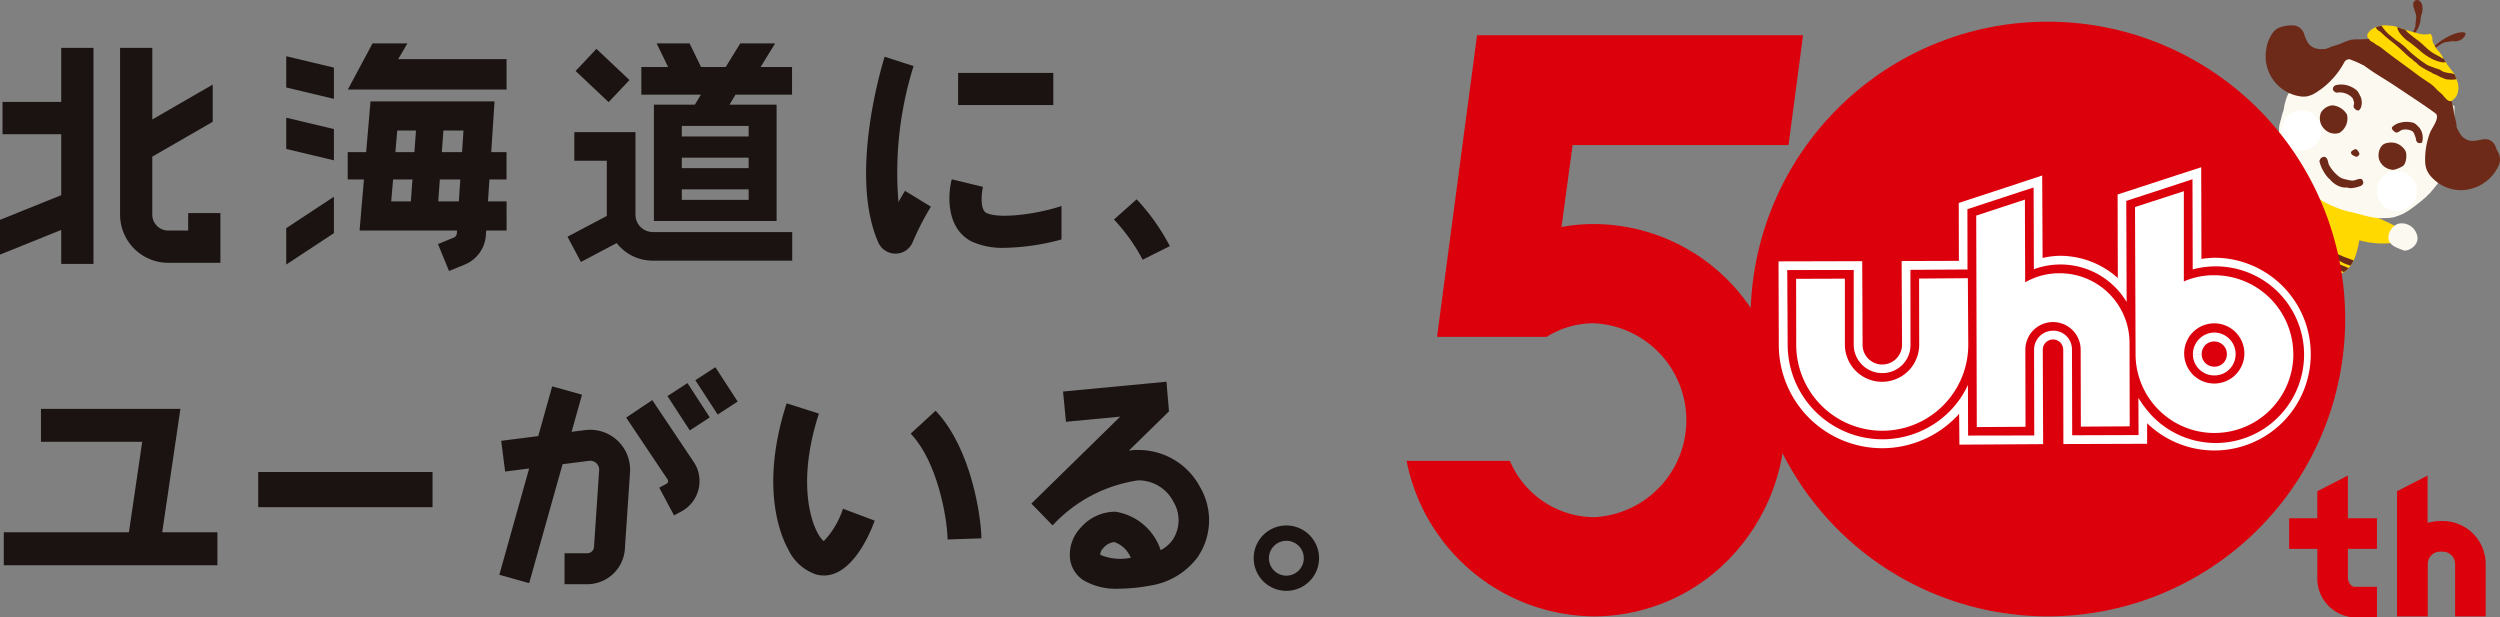 <svg xmlns="http://www.w3.org/2000/svg" xmlns:xlink="http://www.w3.org/1999/xlink" width="172.098" height="42.504" viewBox="0 0 172.098 42.504"><rect x="0" y="0" width="172.098" height="42.504" fill="#808080" stroke="none"/><defs><style>.a{fill:none;}.b{clip-path:url(#a);}.c{fill:#6e2a18;}.d{fill:#ffd900;}.e{fill:#fbf9f0;}.f{clip-path:url(#c);}.g{clip-path:url(#e);}.h{mix-blend-mode:multiply;isolation:isolate;}.i{clip-path:url(#g);}.j{clip-path:url(#h);}.k{fill:url(#i);}.l{clip-path:url(#j);}.m{clip-path:url(#k);}.n{fill:url(#l);}.o{fill:#dc000c;}.p{fill:#fff;}.q{fill:#1a1311;}</style><clipPath id="a"><rect class="a" width="172.098" height="42.504"/></clipPath><clipPath id="c"><path class="a" d="M231.638,17.926a1.91,1.91,0,0,0-.208.183c-.691.72-1.517,1.68-1.28,2.742a7,7,0,0,0,.543,1.875,5.811,5.811,0,0,0,1.4,1.291,4.563,4.563,0,0,0,2.505.784,3.3,3.3,0,0,0,1.443-.233,1.456,1.456,0,0,0,.621-.506,2.355,2.355,0,0,0,.353-.656,6.571,6.571,0,0,0,.331-2.738,5.285,5.285,0,0,0-.118-1.08c-.329-1.05-1.963-1.377-2.845-1.587a8.468,8.468,0,0,0-1.8-.368,1.529,1.529,0,0,0-.943.292" transform="translate(-230.109 -17.634)"/></clipPath><clipPath id="e"><path class="a" d="M241.918,2.834a1.018,1.018,0,0,0-.244.225.329.329,0,0,0-.09.331.292.292,0,0,0,.1.127.609.609,0,0,0,.042.072.483.483,0,0,0,.2.148.455.455,0,0,1,.045.022.57.57,0,0,1,.08.058l.057.046a1.249,1.249,0,0,0,.159.1c.032.018.065.035.1.054.112.074.195.133.268.192.436.348.895.682,1.338,1.005.323.235.656.477.977.723.186.142.383.276.573.4l.246.168a2.532,2.532,0,0,1,.493.4,2.644,2.644,0,0,0,.333.32l.105.09a1.147,1.147,0,0,1,.107.12,1.614,1.614,0,0,0,.119.134.438.438,0,0,1,.032.036.641.641,0,0,0,.2.169.289.289,0,0,0,.255,0,.358.358,0,0,0,.132-.131.305.305,0,0,0,.07-.053.736.736,0,0,0,.091-.121l.011-.016a1.288,1.288,0,0,0,0-1.141,1.884,1.884,0,0,0-.212-.476,1.929,1.929,0,0,0-.128-.16c-.034-.039-.068-.078-.1-.122a.434.434,0,0,0-.051-.086.447.447,0,0,0-.065-.068l-.022-.02a.548.548,0,0,1-.074-.119.925.925,0,0,0-.1-.163,2.125,2.125,0,0,1-.19-.306,1.881,1.881,0,0,0-.288-.428,2.061,2.061,0,0,1-.408-.648.624.624,0,0,1-.016-.132.7.7,0,0,0-.071-.312l-.065-.111-.134.037a1.639,1.639,0,0,1-.766-.066c-.5-.137-.963-.266-1.439-.442a1.741,1.741,0,0,0-.453-.078l-.065,0c-.076-.007-.163-.013-.256-.013a1.625,1.625,0,0,0-.893.242" transform="translate(-241.567 -2.592)"/></clipPath><clipPath id="g"><rect class="a" width="2.758" height="2.76"/></clipPath><clipPath id="h"><path class="a" d="M233.024,11.94a1.378,1.378,0,1,0,1.89-.473,1.378,1.378,0,0,0-1.89.473" transform="translate(-232.826 -11.27)"/></clipPath><radialGradient id="i" cx="0.5" cy="0.5" r="0.32" gradientTransform="matrix(0, -1, 1, 0, -44.533, -27.978)" gradientUnits="objectBoundingBox"><stop offset="0" stop-color="#ee9fb0"/><stop offset="1" stop-color="#fff"/></radialGradient><clipPath id="j"><rect class="a" width="2.76" height="2.759"/></clipPath><clipPath id="k"><path class="a" d="M242.748,18.1a1.38,1.38,0,1,0,1.894-.472,1.376,1.376,0,0,0-1.894.472" transform="translate(-242.551 -17.429)"/></clipPath><radialGradient id="l" cx="0.5" cy="0.5" r="0.315" gradientTransform="matrix(0, -1, 1, 0, -45.093, -30.467)" xlink:href="#i"/></defs><g class="b"><g transform="translate(0 0)"><g class="b"><path class="c" d="M234.018,26.511a13.819,13.819,0,0,0-.617,1.317c.171.123.536.443.375.682-.194.286-.554-.026-.759-.135-.592-.313.033-1.29.238-1.665.125-.229.343-.625.609-1.041" transform="translate(-75.747 -8.353)"/><path class="c" d="M231.4,25.479c-.288.352-.535.635-.861,1.087-.187-.1-.638-.285-.781-.036-.169.3.273.484.462.619.546.393,1.048-.577,1.293-.924a2.437,2.437,0,0,0,.429-.831" transform="translate(-74.755 -8.263)"/><path class="d" d="M231.638,17.927c.783-.581,1.771-.155,2.744.076.882.21,2.516.537,2.845,1.587a5.285,5.285,0,0,1,.117,1.08,6.549,6.549,0,0,1-.331,2.738,2.344,2.344,0,0,1-.352.656,1.447,1.447,0,0,1-.621.506,3.3,3.3,0,0,1-1.443.233,4.555,4.555,0,0,1-2.505-.783,5.8,5.8,0,0,1-1.4-1.292,7.026,7.026,0,0,1-.543-1.875c-.237-1.062.59-2.022,1.28-2.741a1.723,1.723,0,0,1,.208-.183" transform="translate(-74.882 -5.739)"/><path class="d" d="M232.565,17.618a5.56,5.56,0,0,1-2.685,1.616s-.653-.194-.421-.713a2.4,2.4,0,0,1,.331-.491,3.843,3.843,0,0,1,.381-.442,2.981,2.981,0,0,1,.212-.211c.1-.074.193-.147.295-.212.146-.094.3-.173.442-.269a1.5,1.5,0,0,1,.491-.2,1.166,1.166,0,0,1,.335-.033,2.147,2.147,0,0,1,.4.1c.2.059.467.178.524.4a.744.744,0,0,1-.061.451,1.026,1.026,0,0,1-.277.4,1.5,1.5,0,0,1-.188.134.725.725,0,0,1-.113.071c-.032.013-.116.067-.15.04" transform="translate(-74.654 -5.42)"/><path class="d" d="M239.39,23.237a5.91,5.91,0,0,0,3.345.31s.536-.5.067-.893a13.169,13.169,0,0,0-2.408-1.073l-1.748-.382-.281,1.37" transform="translate(-77.568 -6.898)"/><path class="e" d="M244.756,24.642c-.46-.181-1.039-.357-1.026-.9a1.07,1.07,0,0,1,.646-.92,1.09,1.09,0,0,1,1.325.776c.217.714-.662,1.16-.944,1.046" transform="translate(-79.314 -7.412)"/></g></g><g transform="translate(155.227 11.896)"><g class="f"><path class="c" d="M236,26.343a12.586,12.586,0,0,0-1.434-.76c-.183-.108-.379-.2-.569-.289a5.525,5.525,0,0,1-.593-.288q-.393-.247-.783-.5c-.479-.317-.951-.648-1.431-.961a2.475,2.475,0,0,1-.418-.343c-.083-.082-.186-.141-.268-.226a5.251,5.251,0,0,0-.434-.4,3.564,3.564,0,0,0,.035.74,2.323,2.323,0,0,0,.119.561,1.665,1.665,0,0,0,.29.691c.23.24.739.582.975.818a3.329,3.329,0,0,0,1.1.725,9.238,9.238,0,0,0,1.38.418,4.68,4.68,0,0,0,1.454.121,1.707,1.707,0,0,0,.58-.309" transform="translate(-230.091 -19.244)"/><path class="c" d="M236.944,24.7a7.114,7.114,0,0,0-.722-.279c-.151-.065-.58-.249-.757-.331-.55-.256-1.093-.58-1.648-.89-.32-.182-.633-.376-.95-.576-.363-.233-.756-.461-1.1-.715-.167-.123-.341-.239-.513-.356-.125-.087-.235-.178-.351-.261-.094-.072-.21-.159-.3-.236a3.3,3.3,0,0,0-.511-.407.515.515,0,0,0-.2.022c-.085.024.248.3.345.391a10.844,10.844,0,0,0,.912.7c.594.439,1.243.917,1.9,1.33.253.16.512.3.768.45.319.186.633.389.959.569.307.171.641.347.954.5.159.08.385.217.544.275.194.072.527.195.579.108" transform="translate(-230.031 -18.612)"/><path class="c" d="M236.531,25.471c-.065-.038-.816-.338-.878-.366-.253-.121-.51-.232-.76-.37-.158-.088-.314-.168-.476-.255-.141-.078-.274-.164-.416-.238-.234-.121-.451-.236-.676-.378-.283-.182-.567-.36-.849-.539-.469-.3-.95-.6-1.389-.938-.1-.076-.2-.15-.293-.227-.067-.053-.142-.1-.208-.151-.083-.074-.167-.15-.244-.222-.051-.046-.341-.293-.4-.336a.282.282,0,0,0-.142.111c-.011.011-.034.024-.036.038s.252.227.273.255c.064.078.149.155.224.23.153.154.322.3.5.443.114.1.221.2.336.3a6.824,6.824,0,0,0,.66.478c.227.142.448.293.675.439.164.1.325.214.491.316.113.067.222.146.337.207.093.053.188.1.279.15s.2.112.3.173c.12.076.246.136.37.2.152.076.3.169.45.244.13.065.268.115.4.188.105.057.2.1.312.148a4.449,4.449,0,0,0,.428.2c.053.016.677.3.719.3" transform="translate(-229.998 -18.876)"/></g></g><g transform="translate(0 0)"><g class="b"><path class="e" d="M234.431,6.381l-.423.1c-.02,0-.069.134-.078.15l-.047.092c-.019.04-.036.081-.058.119a3,3,0,0,1-.192.266,4.95,4.95,0,0,0-.286.42c-.05.085-.082.179-.127.266a1.764,1.764,0,0,0-.106.2,3.442,3.442,0,0,0-.134.42c-.024.1-.054.2-.071.3a1.46,1.46,0,0,1-.049.264,4.984,4.984,0,0,0-.161.575,3.83,3.83,0,0,0-.137.551,2.667,2.667,0,0,0,0,.275,1.361,1.361,0,0,1-.021.138,1.71,1.71,0,0,0,.012.275,4.388,4.388,0,0,0,.107.657c.053.212.1.426.169.635a3.9,3.9,0,0,1,.113.377,1.078,1.078,0,0,0,.034.161c.022.055.058.105.084.16s.028.084.046.124a2.624,2.624,0,0,0,.136.229,2.107,2.107,0,0,0,.151.217,2.908,2.908,0,0,0,.427.461c.225.195.444.395.673.584.154.128.31.256.464.385a4.921,4.921,0,0,0,.938.6,6.693,6.693,0,0,0,.764.327,5,5,0,0,0,.768.232c.271.05.544.134.812.2a5.764,5.764,0,0,0,1.156.233,4.634,4.634,0,0,0,.584-.008,2.114,2.114,0,0,0,.552-.072c.174-.058.347-.124.516-.194a1.543,1.543,0,0,0,.232-.127c.068-.042.147-.078.212-.125a13.541,13.541,0,0,0,1.074-.833,1.856,1.856,0,0,0,.223-.208c.051-.063.116-.1.167-.162.1-.123.205-.246.307-.368.156-.188.29-.387.446-.574l.268-.322a.791.791,0,0,0,.161-.253c.023-.068.031-.14.055-.208a.854.854,0,0,1,.066-.137c.054-.092.113-.181.169-.272.015-.025.069-.085.071-.115s.143-3.709.143-3.709-5.824-4.739-6.512-4.5a40.383,40.383,0,0,0-3.7,2.194" transform="translate(-75.672 -1.36)"/><path class="c" d="M239.55,5c-.229-.238-.094-.449-.1-.78,0,0-.654.772-.434.331.073-.147.576-.293.74-.309.133-.012.241-.117.368-.157a3.467,3.467,0,0,1,1.349-.066,3.335,3.335,0,0,1,.545.154c.237.063.48.026.713.1a6.734,6.734,0,0,1,1.753,1.2l.313.225c.181.175.309.4.467.578l.182.176a2.339,2.339,0,0,1,.217.389c.171.316.38.605.558.916a4.378,4.378,0,0,1,.339.6,3.934,3.934,0,0,1,.141.78l.149.591c.011.107.022.218.033.331a1.67,1.67,0,0,0,.176.333,1.034,1.034,0,0,0,.4.451c.735.481,1.464-.412,2.022.386.011.015.021.03.03.044a.532.532,0,0,1,.059.147c.064.191.181.358.247.547a1.066,1.066,0,0,1-.012.658,2.894,2.894,0,0,1-2.729,1.763,2.766,2.766,0,0,1-1.925-.9,1.672,1.672,0,0,1-.363-.588,1.952,1.952,0,0,1-.078-.584,5.125,5.125,0,0,1,.352-1.918c.114-.292.663-.967.391-1.276-.443-.328-.9-.637-1.357-.943l-1.473-.982c-.691-.461-1.433-.87-2.093-1.371-.148-.09-.3-.178-.447-.268l-.324-.256A1.094,1.094,0,0,0,239.55,5" transform="translate(-77.767 -1.297)"/><path class="c" d="M231.749,3.035a1.063,1.063,0,0,1,.482-.33,2.686,2.686,0,0,1,.882-.12.841.841,0,0,1,.746.6,2.3,2.3,0,0,0,.341.707,1.026,1.026,0,0,0,.6.308,1.647,1.647,0,0,0,.561,0,3.7,3.7,0,0,0,.4-.158l.581-.18a3.9,3.9,0,0,1,.739-.286,4.239,4.239,0,0,1,.691-.024c.288-.009.574.007.861,0-.229.588-.467,1.172-.7,1.759-.225-.088-.458-.208-.662-.283-.09-.036-.181-.071-.271-.108a.393.393,0,0,0-.389.226,5.5,5.5,0,0,1-1.946,2.072,1.8,1.8,0,0,1-.629.257,1.543,1.543,0,0,1-.432,0,2.79,2.79,0,0,1-2.357-3.228,2.532,2.532,0,0,1,.5-1.218" transform="translate(-75.243 -0.839)"/><path class="c" d="M248.1,4.638c.046-.4.868-.9,1.212-1.074a3.249,3.249,0,0,1,.589-.223,1.38,1.38,0,0,1,.326-.053c.069,0,.251.022.242.111a.464.464,0,0,1-.032.08.3.3,0,0,1-.025.07.791.791,0,0,1-.756.36,1.019,1.019,0,0,0-.3.026c-.1.026-.207.02-.308.046a1.1,1.1,0,0,0-.177.069,3.742,3.742,0,0,0-.328.208c-.1.055-.175.177-.27.22" transform="translate(-80.736 -1.07)"/><path class="c" d="M246.264,2.382a2.2,2.2,0,0,0,.455-.91,2.968,2.968,0,0,1,.051-.415,1.133,1.133,0,0,0,.049-.78c-.055-.134-.21-.337-.416-.261-.236.087-.2.375-.132.541.03.082.042.154.07.242a1.083,1.083,0,0,1,.092.342,1.642,1.642,0,0,1-.022.219c-.011.082-.018.175-.026.25a1.793,1.793,0,0,1-.027.248c-.055.188-.15.349-.22.526" transform="translate(-80.099 0)"/><path class="d" d="M247.152,7.774a.292.292,0,0,0,.255,0,.35.35,0,0,0,.132-.131.308.308,0,0,0,.071-.053.776.776,0,0,0,.091-.121l.011-.016a1.293,1.293,0,0,0,0-1.141,1.9,1.9,0,0,0-.212-.476,1.8,1.8,0,0,0-.128-.16c-.034-.039-.068-.078-.1-.123a.521.521,0,0,0-.051-.086.635.635,0,0,0-.065-.068l-.022-.02a.524.524,0,0,1-.074-.119.954.954,0,0,0-.1-.163,2.117,2.117,0,0,1-.19-.306,1.9,1.9,0,0,0-.288-.428,2.059,2.059,0,0,1-.407-.648.544.544,0,0,1-.017-.132.694.694,0,0,0-.071-.312l-.065-.112-.134.037a1.631,1.631,0,0,1-.766-.065c-.5-.137-.963-.266-1.438-.442a1.741,1.741,0,0,0-.453-.078l-.065-.005a1.775,1.775,0,0,0-1.149.229,1.061,1.061,0,0,0-.243.225.329.329,0,0,0-.09.331.288.288,0,0,0,.1.126.609.609,0,0,0,.042.072.476.476,0,0,0,.2.147l.045.022a.521.521,0,0,1,.08.058l.058.046a1.156,1.156,0,0,0,.158.1c.032.018.065.034.1.054.112.074.195.133.269.192.436.349.894.683,1.337,1.005.323.235.656.478.977.723.186.142.383.276.573.4l.246.168a2.573,2.573,0,0,1,.493.4,2.638,2.638,0,0,0,.333.32l.105.091a1.147,1.147,0,0,1,.107.12,1.614,1.614,0,0,0,.119.134.342.342,0,0,1,.032.036.658.658,0,0,0,.2.169" transform="translate(-78.61 -0.843)"/></g></g><g transform="translate(162.956 1.749)"><g class="g"><path class="c" d="M245.139,2.837a1.25,1.25,0,0,0,.324.36c.165.132.332.274.5.391.4.276.708.671,1.125.934.165.1.338.195.5.277.055.028.1.083.16.1s.385.03.43.1c-.148.382-.9.045-1.08-.028a4.149,4.149,0,0,1-1-.7c-.264-.21-.513-.425-.794-.613-.136-.09-.753-.677-.631-.944" transform="translate(-242.576 -2.633)"/><path class="c" d="M242.769,2.46a2.3,2.3,0,0,0,.186.271,2.934,2.934,0,0,0,.326.374c.1.09.206.171.312.258s.217.171.328.256a4.319,4.319,0,0,1,.546.423,8.861,8.861,0,0,0,1.527,1.233,8.886,8.886,0,0,0,.87.321,2.15,2.15,0,0,0,.25.15c.042.015.3.073.353.083a1.1,1.1,0,0,1,.745.315c-.042.108-.427.142-.515.142s-.222-.013-.309-.015a.86.86,0,0,1-.3-.092A2.581,2.581,0,0,1,246.7,6a.965.965,0,0,0-.238-.1.981.981,0,0,1-.167-.1c-.069-.038-.14-.071-.21-.107a5,5,0,0,1-.648-.381,2.535,2.535,0,0,1-.21-.2c-.051-.045-.114-.074-.166-.118-.032-.027-.053-.064-.086-.092-.1-.086-.217-.153-.313-.245-.283-.26-.556-.528-.851-.776s-.6-.459-.865-.724c-.053-.055-.111-.1-.168-.155-.074-.068-.2-.116-.256-.2s-.1-.167-.044-.24" transform="translate(-241.856 -2.549)"/></g></g><g transform="translate(0 0)"><g class="b"><path class="c" d="M244.619,12.5a1.143,1.143,0,0,0-.521.3c-.087.134.213.392.329.37.169-.03.273-.191.445-.2a.955.955,0,0,1,.625.112c.143.117.157.31.239.476a.384.384,0,0,0,.128.312.321.321,0,0,0,.3-.018,1.16,1.16,0,0,0-.192-1.025c-.154-.141-.281-.329-.53-.357a1.7,1.7,0,0,0-.82.033" transform="translate(-79.429 -4.046)"/><path class="c" d="M238.657,8.628a1.189,1.189,0,0,0-.387.042.281.281,0,0,0-.209.29.333.333,0,0,0,.184.2c.112.057.18-.006.29.01a1.172,1.172,0,0,1,.876.383.877.877,0,0,1,.108.319c.017.1-.053.208-.022.311a.377.377,0,0,0,.281.226c.113.019.138-.094.205-.165a1.1,1.1,0,0,0-.01-.785c-.1-.155-.142-.343-.31-.465a1.653,1.653,0,0,0-1.006-.369" transform="translate(-77.469 -2.806)"/><path class="c" d="M240.209,15.226a.154.154,0,0,0-.058.016c-.154.074-.356.188-.153.37a.62.62,0,0,0,.186.1.323.323,0,0,0,.132.032c.06,0,.206-.165.176-.224-.052-.1-.144-.306-.282-.3" transform="translate(-78.072 -4.954)"/><path class="c" d="M237.018,16a.356.356,0,0,0-.264.142,1.039,1.039,0,0,0-.046.109.137.137,0,0,0-.014.042.121.121,0,0,0,.005.041,2.729,2.729,0,0,0,.555,1.066c.057.072.141.131.2.2a1.539,1.539,0,0,0,.737.474.993.993,0,0,0,.251.043,1.054,1.054,0,0,1,.173,0c.059.009.109.036.169.04a1.3,1.3,0,0,0,.261-.019,2.322,2.322,0,0,0,.5-.138.276.276,0,0,0,.167-.215c0-.091-.063-.246-.163-.266-.222-.022-.444.154-.669.113a4.067,4.067,0,0,1-.5-.109,1.123,1.123,0,0,1-.3-.131,2.671,2.671,0,0,1-.679-.751c-.153-.194-.072-.593-.39-.646" transform="translate(-77.025 -5.205)"/><g class="h" transform="translate(157.06 7.603)"><g class="i"><g transform="translate(0 0)"><g class="j"><rect class="k" width="4.311" height="4.31" transform="matrix(0.506, -0.862, 0.862, 0.506, -1.57, 2.148)"/></g></g></g></g><g class="h" transform="translate(163.62 11.757)"><g class="l"><g transform="translate(0 0)"><g class="m"><rect class="n" width="4.31" height="4.31" transform="translate(-1.57 2.147) rotate(-59.588)"/></g></g></g></g><path class="c" d="M237.734,10.768a.626.626,0,0,0-.262,0,1.036,1.036,0,0,0-.666.484,1.03,1.03,0,0,0,.242,1.135.989.989,0,0,0,1.023.262,1.167,1.167,0,0,0,.526-1.268,1.3,1.3,0,0,0-.863-.611" transform="translate(-77.033 -3.499)"/><path class="c" d="M243.839,14.571a1.317,1.317,0,0,0-.617.028c-.437.115-.59.774-.445,1.152a1.062,1.062,0,0,0,.988.673,2.1,2.1,0,0,0,.579-.227c.293-.132.351-.793.244-1.047a.921.921,0,0,0-.23-.3,1.091,1.091,0,0,0-.518-.279" transform="translate(-78.987 -4.734)"/><path class="e" d="M228.458,20.024c.283.3.6.693,1.013.511a.89.89,0,0,0,.5-.791.907.907,0,0,0-1.009-.783.737.737,0,0,0-.5,1.062" transform="translate(-74.317 -6.169)"/><path class="o" d="M187.6,2.215a20.439,20.439,0,0,0-20.371,19.709,13.066,13.066,0,0,0-10.805-5.78,12.9,12.9,0,0,0-2.221.2l.763-5.635h14.864l1-7.563H148.386L148.1,5.315l-.717,5.394-1.75,13.2h7.551v0l.012-.01a6.1,6.1,0,0,1,3.233-.926,6.683,6.683,0,0,1,0,13.351,6.358,6.358,0,0,1-5.774-3.86l-.009-.018h-7.109a13.263,13.263,0,0,0,12.892,10.706,13.009,13.009,0,0,0,9.918-4.617,13.594,13.594,0,0,0,3.071-6.612A20.468,20.468,0,1,0,187.6,2.215" transform="translate(-46.709 -0.721)"/><path class="o" d="M237.645,48.524l-2.107,1.082v1.862H233.6v2.107h1.939v1.951a2.683,2.683,0,0,0,2.581,2.768h1.527V56.187h-1.527c-.224,0-.474-.271-.474-.66V53.575h2V51.468h-2Z" transform="translate(-76.018 -15.79)"/><path class="o" d="M247.754,51.657h-.178a2.963,2.963,0,0,0-.862.129V48.524l-2.107,1.082v8.616h2.118V54.615a.852.852,0,0,1,.851-.851h.178a.852.852,0,0,1,.851.851v3.608h2.107V54.615a2.962,2.962,0,0,0-2.959-2.958" transform="translate(-79.599 -15.79)"/><path class="p" d="M210.594,17.066s.013,4.583.016,6.311a8.149,8.149,0,0,1,.866-.081A6.639,6.639,0,0,1,216.2,34.621a6.656,6.656,0,0,1-9.329.067l0,1.415-5.764.018-.011-6.5a.745.745,0,0,0-.208-.5.722.722,0,0,0-.5-.2.708.708,0,0,0-.7.715l.025,6.491-5.764.035-.018-2.132a2.576,2.576,0,0,1-.245.269,7.115,7.115,0,0,1-12.17-5l-.018-5.753,5.761-.014.025,5.747a1.35,1.35,0,0,0,1.356,1.367A1.366,1.366,0,0,0,190,29.27l-.028-5.747,3.94-.013-.008-3.986,4.178-1.371,1.566-.52s.02,4.007.028,5.678a5.671,5.671,0,0,1,1.164-.15,5.976,5.976,0,0,1,4.014,1.531l-.014-5.751,4.183-1.365,1.572-.51-.6.826-.791.26-3.768,1.232.025,6.96a5.3,5.3,0,0,0-6.388-2.256c0-1.261-.016-5.628-.016-5.628l-.787.254L194.5,19.953l.006,4.152-3.929.024.005,5.142a1.929,1.929,0,0,1-1.942,1.966,1.958,1.958,0,0,1-1.966-1.958l0-5.142-4.576.007.028,5.155a6.523,6.523,0,0,0,11.143,4.576,6.273,6.273,0,0,0,1.267-1.825l.011,3.488,4.555-.008-.014-5.9a1.31,1.31,0,0,1,1.3-1.312,1.271,1.271,0,0,1,.935.376,1.294,1.294,0,0,1,.375.923l.015,5.9,4.569-.015-.012-2.563a7.308,7.308,0,0,0,.986,1.288A6.08,6.08,0,1,0,210.009,24.1c0-1.239-.015-6.212-.015-6.212Z" transform="translate(-59.065 -5.553)"/><path class="p" d="M205.038,26.058a4.722,4.722,0,0,1,2.364-.622,4.8,4.8,0,0,1,4.821,4.78l.011,5.758-3.364.019-.012-5.3a1.9,1.9,0,1,0-3.808.012l.012,5.3-3.354.019-.039-14.559,3.35-1.1Z" transform="translate(-65.627 -6.625)"/><path class="p" d="M225.4,30.721a2.072,2.072,0,0,1-4.143.007,2.072,2.072,0,1,1,4.143-.007l3.368-.011a5.435,5.435,0,0,0-5.454-5.413,5.043,5.043,0,0,0-2.08.426V19.511L217.873,20.6l.038,10.141a5.431,5.431,0,1,0,10.862-.033Z" transform="translate(-70.9 -6.349)"/><path class="p" d="M195.14,32.955a5.921,5.921,0,0,1-11.843.028l-.008-4.55,3.358-.011,0,4.55a2.558,2.558,0,1,0,5.116-.018l-.008-4.539,3.357-.025Z" transform="translate(-59.646 -9.239)"/><path class="p" d="M224.386,35.417a.891.891,0,0,1,.258-.629.874.874,0,0,1,.6-.237.865.865,0,0,1,.876.863h.6a1.475,1.475,0,0,0-1.479-1.477,1.49,1.49,0,0,0-1.46,1.479Z" transform="translate(-72.823 -11.044)"/><path class="p" d="M226.117,36.129a.833.833,0,0,1-.248.626.856.856,0,0,1-.609.242h-.01a.869.869,0,0,1-.606-.242.856.856,0,0,1-.258-.624h-.605a1.424,1.424,0,0,0,.434,1.044,1.451,1.451,0,0,0,1.044.426,1.433,1.433,0,0,0,1.038-.429,1.458,1.458,0,0,0,.424-1.044Z" transform="translate(-72.823 -11.757)"/><path class="q" d="M32.491,6.522l-3.282-.783V7.889l3.282.783Z" transform="translate(-9.505 -1.867)"/><path class="q" d="M32.491,20.076l-3.282,2.163v2.505l3.282-2.163Z" transform="translate(-9.505 -6.533)"/><path class="q" d="M32.491,12.794l-3.282-.783v2.151l3.282.783Z" transform="translate(-9.505 -3.908)"/><path class="q" d="M16.94,17.46H15.57a1.1,1.1,0,0,1-1.1-1.1v-3.99L18.6,9.991l.029-.018V7.412l-4.157,2.4V4.882h-2.22v11.48A3.322,3.322,0,0,0,15.57,19.68H19.16V16.255H16.94Z" transform="translate(-3.987 -1.588)"/><path class="q" d="M4.215,19.757H6.435V4.882H4.215V8.606H.174v2.219H4.215v4.2L.037,16.708,0,16.723v2.393l4.215-1.7Z" transform="translate(0 -1.589)"/><path class="q" d="M117.524,23.561a14.548,14.548,0,0,0-2.284-3.221l-1.563,1.39a12.625,12.625,0,0,1,1.977,2.767Z" transform="translate(-36.993 -6.619)"/><path class="q" d="M46.419,17.234H45.144l0-.065.094-1.448h1.178V13.841H45.363l.226-3.491H37.053l-.3,3.491H35.483v1.881H36.6l-.3,3.515h6.709l-.013.188a.342.342,0,0,1-.214.3l-1.084.445.759,1.853,1.084-.444a2.348,2.348,0,0,0,1.454-2.034l.02-.306h1.405Zm-3.063-3.393H41.962l.108-1.488h1.383Zm-4.463-1.488h1.291l-.108,1.488H38.767Zm-.286,3.369H39.94l-.109,1.512H38.478Zm3.109,1.512.109-1.512h1.409l-.1,1.512Z" transform="translate(-11.547 -3.368)"/><path class="q" d="M12.545,41.721h-9.6v2.268h6.97L9,50.22H.385v2.268H15.091V50.22h-3.8Z" transform="translate(-0.125 -13.577)"/><rect class="q" width="12.001" height="2.421" transform="translate(17.775 32.492)"/><path class="q" d="M83.671,48.526a5.833,5.833,0,0,1-1.282,2.117c-.6-.436-2.033-3.437-.374-8.665l.036-.114-2.222-.706-.036.115c-1.817,5.727-.343,9.063.152,9.949a3.269,3.269,0,0,0,1.943,1.724,2.1,2.1,0,0,0,.509.064h0c1.931,0,3.131-2.8,3.454-3.664l.042-.112-2.182-.82Z" transform="translate(-25.679 -13.393)"/><path class="q" d="M94.731,42l-.081-.088-1.717,1.578.081.088c1.741,1.894,2.407,5.588,2.457,7.079l0,.12L97.8,50.7l0-.119c-.051-1.512-.7-6-3.071-8.579" transform="translate(-30.242 -13.64)"/><path class="q" d="M37.738,7.605h8.689V5.513H38.966L39.6,4.428H37.2l-1.7,3.177h2.231Z" transform="translate(-11.555 -1.441)"/><path class="q" d="M92.844,16.11l-1.785-1.091c-.018.028-.206.338-.449.773a24.522,24.522,0,0,1,1.041-9.361l-1.991-.644c-.026.08-2.545,7.994-.439,12.783a1.288,1.288,0,0,0,1.182.772h.036a1.28,1.28,0,0,0,1.168-.832,18.687,18.687,0,0,1,1.237-2.4" transform="translate(-28.761 -1.883)"/><path class="q" d="M104.6,22.437v-2.3l-.078.025c-1.725.553-4.244.872-5.1.445-.438-.219-.328-1.363-.24-1.732l.013-.058-2.148-.522-.015.058c-.287,1.168-.314,3.374,1.4,4.232a5.17,5.17,0,0,0,2.286.428,15.964,15.964,0,0,0,3.837-.563Z" transform="translate(-31.527 -5.953)"/><rect class="q" width="6.553" height="2.212" transform="translate(65.956 5.02)"/><rect class="q" width="2.092" height="3.126" transform="translate(39.623 4.886) rotate(-46.679)"/><path class="q" d="M69.129,8.647H66.311v8.008h8.446V8.647H71.514l.415-.689H75.82V6.051H73.656l1-1.622h-2.4l-1,1.622h-1.7l-.789-1.622H66.5l.789,1.622H65.446V7.958h4.1ZM72.834,15.2h-4.6v-.724h4.6Zm0-2.183h-4.6v-.724h4.6Zm0-2.183h-4.6v-.724h4.6Z" transform="translate(-21.297 -1.441)"/><path class="q" d="M58.837,22.42l2.46-1.3.031.038a3.154,3.154,0,0,0,2.455,1.171h9.6V20.359h-9.6a1.192,1.192,0,0,1-1.191-1.191V13.48H58.383v1.972h2.236l0,3.8-2.706,1.428Z" transform="translate(-18.847 -4.386)"/><path class="q" d="M112.476,43.646q-.261.014-.518.047l2.76-2.7-.174-2.041-7.119.675.2,2.083,3.736-.355-6.116,5.988,0,0,1.462,1.5h0a9.976,9.976,0,0,1,5.886-3.1,2.7,2.7,0,0,1,2.427,1.467,2.444,2.444,0,0,1-.058,2.639,2.37,2.37,0,0,1-.816.7,3.918,3.918,0,0,0-3.117-2.648,3.15,3.15,0,0,0-2.4,1.113,2.687,2.687,0,0,0-.714,2.192,2.079,2.079,0,0,0,.882,1.393,4.418,4.418,0,0,0,2.5.6,12.009,12.009,0,0,0,2.115-.21,5.019,5.019,0,0,0,3.264-1.941,4.5,4.5,0,0,0,.175-4.854,4.792,4.792,0,0,0-4.367-2.541m-2.5,7.217a.678.678,0,0,1,.215-.47,1.169,1.169,0,0,1,.735-.411h.013a1.889,1.889,0,0,1,1.141,1.079,3.5,3.5,0,0,1-2.1-.2" transform="translate(-34.246 -12.675)"/><path class="q" d="M65.715,40.858l-.02-.03-1.767,1.185-.03.02,2.853,4.257a.21.21,0,0,1-.075.3l-.5.266,1,1.877.017.032.5-.267a2.372,2.372,0,0,0,.854-3.413Z" transform="translate(-20.794 -13.286)"/><path class="q" d="M69.489,39.094l-1.346.874-.03.02,1.517,2.333.02.03,1.345-.875.03-.02-1.516-2.333Z" transform="translate(-22.165 -12.722)"/><path class="q" d="M72.335,37.473l-1.346.874-.03.02L72.476,40.7l.02.03,1.345-.874.03-.02L72.355,37.5Z" transform="translate(-23.092 -12.194)"/><path class="q" d="M56.861,42.435l-.932.119L56.647,40l-2.053-.575-.961,3.424-2.55.326.271,2.115,1.654-.212-2.053,7.318,2.053.576,2.3-8.187,1.827-.233a.616.616,0,0,1,.691.652l-.354,5.278a.465.465,0,0,1-.463.432H55.444v2.132h1.562a2.6,2.6,0,0,0,2.59-2.422l.355-5.278a2.748,2.748,0,0,0-3.09-2.909" transform="translate(-16.581 -12.829)"/><path class="q" d="M130.185,53.622a2.25,2.25,0,1,0,2.25,2.25,2.253,2.253,0,0,0-2.25-2.25m0,3.455a1.2,1.2,0,1,1,1.2-1.2,1.206,1.206,0,0,1-1.2,1.2" transform="translate(-41.632 -17.449)"/></g></g></g></svg>